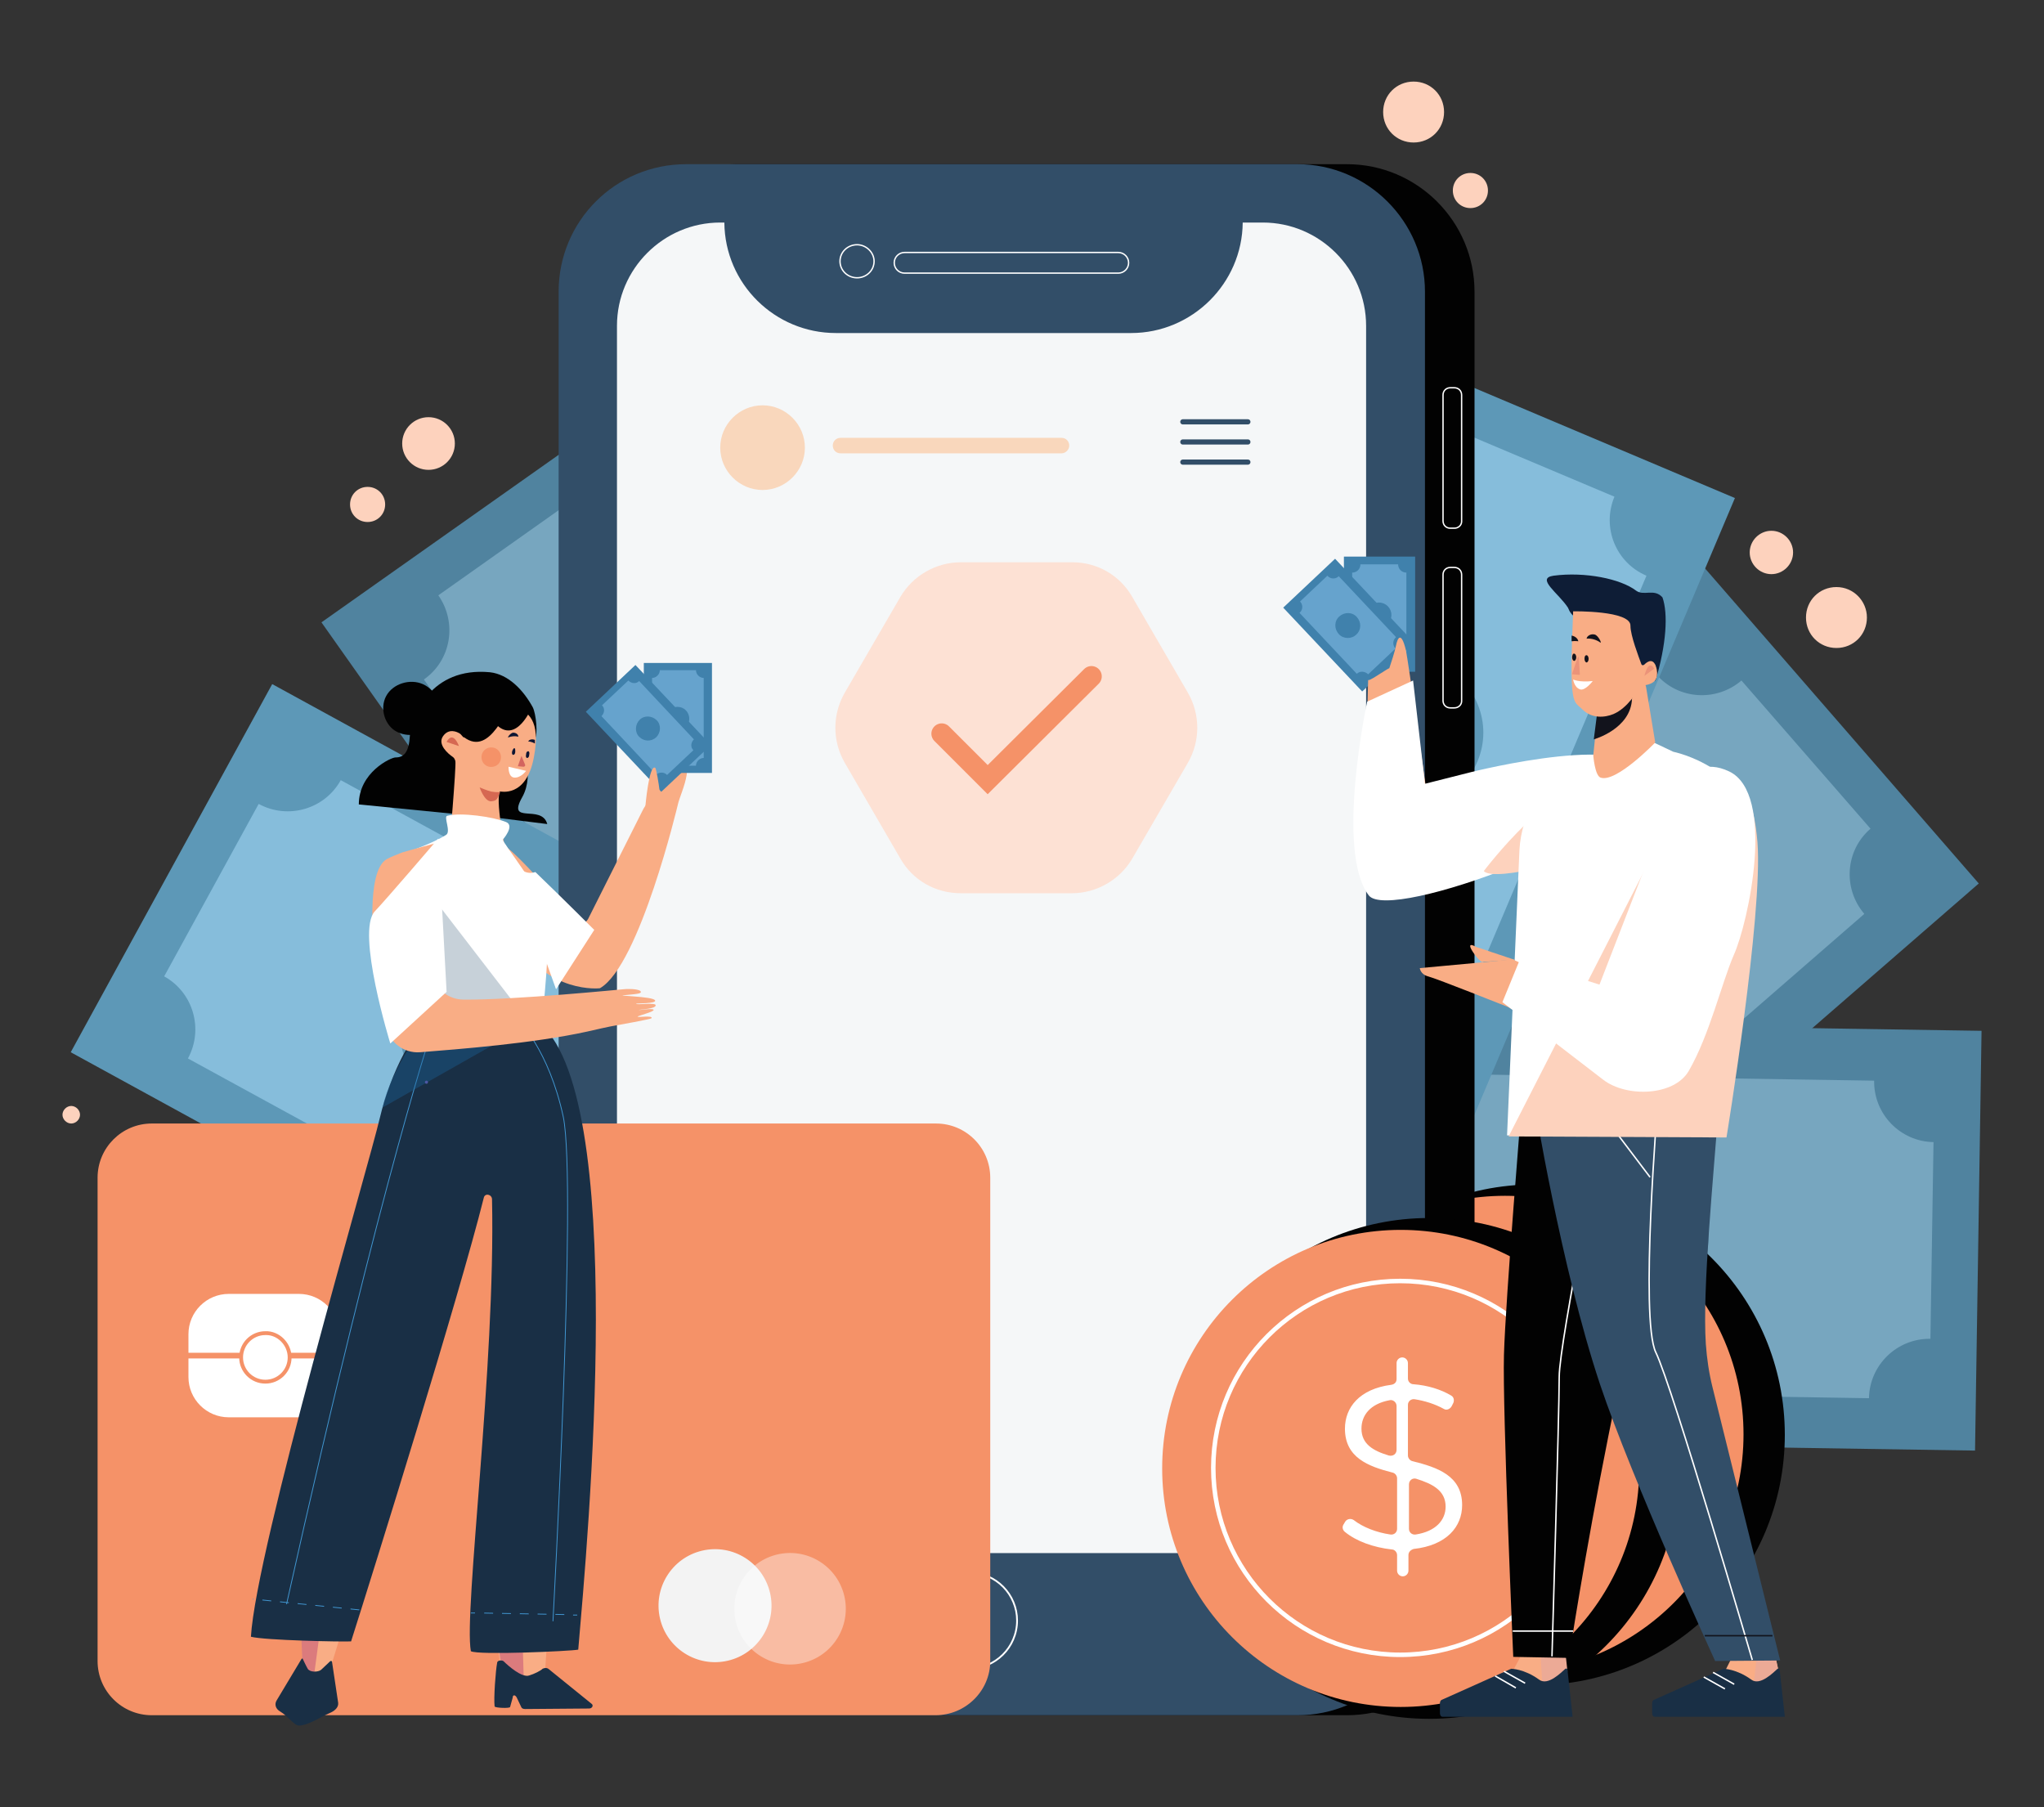 <?xml version="1.0" encoding="utf-8"?>
<!-- Generator: Adobe Illustrator 27.2.0, SVG Export Plug-In . SVG Version: 6.00 Build 0)  -->
<svg version="1.1" id="Layer_1" xmlns="http://www.w3.org/2000/svg" xmlns:xlink="http://www.w3.org/1999/xlink" x="0px" y="0px"
	 viewBox="0 0 395.9 350" style="enable-background:new 0 0 395.9 350;" xml:space="preserve">
<rect x="0" y="0" width="395.9" height="350" fill="#333333" stroke="none"/>
<style type="text/css">
	.st0{fill:#50839F;}
	.st1{fill:#77A6BF;}
	.st2{opacity:0.61;}
	.st3{fill:#FFFFFF;}
	.st4{fill:#5D98B7;}
	.st5{fill:#86BDDB;}
	.st6{fill:#020202;}
	.st7{fill:#F59268;}
	.st8{fill:none;stroke:#FFFFFF;stroke-width:0.873;stroke-miterlimit:10;}
	.st9{fill:#324E68;}
	.st10{fill:none;stroke:#FFFFFF;stroke-width:0.264;stroke-miterlimit:10;}
	.st11{fill:none;stroke:#FFFFFF;stroke-width:0.343;stroke-miterlimit:10;}
	.st12{opacity:0.95;fill:#FFFFFF;enable-background:new    ;}
	.st13{fill:none;stroke:#324E68;stroke-linecap:round;stroke-miterlimit:10;}
	.st14{fill:#F9D7BC;}
	.st15{fill:#FFFFFF;stroke:#F59268;stroke-width:0.745;stroke-miterlimit:10;}
	.st16{fill:#F3F3F3;stroke:#F3F3F3;stroke-width:0.287;stroke-miterlimit:10;}
	.st17{opacity:0.39;fill:#FFFFFF;enable-background:new    ;}
	.st18{fill:none;stroke:#FFFFFF;stroke-width:0.873;stroke-miterlimit:10;}
	.st19{fill:#F9AD85;}
	.st20{fill:#D66852;}
	.st21{fill:#D3645F;}
	.st22{fill:#0E1633;}
	.st23{fill:#DB7B7D;}
	.st24{fill:#192F45;}
	.st25{fill:none;stroke:#4197D2;stroke-width:0.157;stroke-miterlimit:10;}
	.st26{fill:none;stroke:#4197D2;stroke-width:0.157;stroke-miterlimit:10;stroke-dasharray:1.724,1.724;}
	.st27{fill:none;stroke:#4197D2;stroke-width:0.157;stroke-miterlimit:10;stroke-dasharray:1.716;}
	.st28{opacity:0.38;fill:#1B669B;enable-background:new    ;}
	.st29{fill:#4D58A4;}
	.st30{fill:#C7D1D9;}
	.st31{fill:#4081AC;}
	.st32{fill:#66A3CD;}
	.st33{fill:#ECAA96;}
	.st34{fill:none;stroke:#FFFFFF;stroke-width:0.282;stroke-miterlimit:10;}
	.st35{fill:#0E1D36;}
	.st36{fill:none;stroke:#12131C;stroke-width:0.282;stroke-miterlimit:10;}
	.st37{fill:#FDD2BD;}
	.st38{fill:#12131C;}
	.st39{fill:#EB9379;}
	.st40{fill:#FDE1D4;}
	.st41{fill:none;stroke:#F59268;stroke-width:4;stroke-linecap:round;stroke-miterlimit:10;}
</style>
<g>
	<g>
		<g>
			<g>
				<g>
					
						<rect x="241.3" y="142.7" transform="matrix(0.755 -0.656 0.656 0.755 -44.991 246.417)" class="st0" width="131.3" height="81.3"/>
					<path class="st1" d="M276.5,235l-25-28.7c4.9-4.2,5.4-11.6,1.2-16.5l68.1-59.2c4.2,4.9,11.6,5.4,16.5,1.2l25,28.7
						c-4.9,4.2-5.4,11.6-1.2,16.5L293,236.2C288.8,231.3,281.4,230.8,276.5,235z"/>
					<path class="st0" d="M315.9,194.8c5.9-5.1,6.5-14.1,1.4-20s-14.1-6.5-20-1.4s-6.5,14.1-1.4,20S310,200,315.9,194.8z"/>
				</g>
				<g class="st2">
					<path class="st3" d="M302,181l-0.8-0.9c-0.2-0.2-0.1-0.5,0-0.6l0,0c0.2-0.2,0.5-0.1,0.6,0l0.8,0.9c0.2,0.2,0.4,0.2,0.6,0.1
						c1.2-0.8,2.5-1.3,3.6-1.3c0.2,0,0.4,0.1,0.5,0.3l0.1,0.2c0.1,0.3-0.1,0.5-0.4,0.6c-0.9,0.1-1.9,0.4-2.8,1
						c-0.2,0.2-0.3,0.5-0.1,0.7l2.5,2.9c0.1,0.2,0.4,0.2,0.5,0.1c1.7-0.9,3.5-1.5,4.9,0.2c1.1,1.2,1.2,3-0.5,4.9
						c-0.2,0.2-0.2,0.4,0,0.6l0.8,0.9c0.2,0.2,0.1,0.5,0,0.6l0,0c-0.2,0.2-0.5,0.1-0.6,0l-0.8-0.9c-0.2-0.2-0.4-0.2-0.6-0.1
						c-0.9,0.6-1.8,1.1-2.8,1.2c-0.2,0-0.4-0.1-0.5-0.3l-0.1-0.2c-0.1-0.2,0.1-0.5,0.3-0.6c0.8-0.2,1.6-0.5,2.2-0.9
						c0.2-0.1,0.3-0.5,0.1-0.7l-2.5-2.9c-0.1-0.2-0.4-0.2-0.5-0.1c-1.7,0.9-3.6,1.7-5.1,0c-1.1-1.2-1.1-3.1,0.6-5
						C302.1,181.4,302.1,181.2,302,181z M308,186.5l2.2,2.5c0.2,0.2,0.5,0.2,0.7,0c0.9-1.2,0.8-2.3,0.2-3c-0.8-0.9-1.8-0.7-2.9-0.2
						C307.8,185.9,307.8,186.3,308,186.5z M302.3,185.7c0.8,0.9,1.9,0.7,3.1,0.1c0.3-0.1,0.3-0.5,0.1-0.7l-2.2-2.5
						c-0.2-0.2-0.5-0.2-0.7,0C301.6,183.8,301.6,184.9,302.3,185.7z"/>
				</g>
			</g>
			<g>
				<g>
					
						<rect x="276.9" y="173.7" transform="matrix(1.550426e-02 -1 1 1.550426e-02 73.25 553.117)" class="st0" width="81.3" height="131.3"/>
					<path class="st1" d="M260.3,257.5l0.6-38.1c6.5,0.1,11.8-5.1,11.9-11.5l90.2,1.4c-0.1,6.5,5.1,11.8,11.5,11.9l-0.6,38.1
						c-6.5-0.1-11.8,5.1-11.9,11.5l-90.2-1.4C272,262.9,266.8,257.6,260.3,257.5z"/>
					<path class="st0" d="M316.5,253.8c7.8,0.1,14.3-6.1,14.4-13.9c0.1-7.8-6.1-14.3-13.9-14.4c-7.8-0.1-14.3,6.1-14.4,13.9
						C302.4,247.3,308.7,253.7,316.5,253.8z"/>
				</g>
				<g class="st2">
					<path class="st3" d="M315.4,234.3v-1.2c0-0.2,0.2-0.4,0.5-0.4l0,0c0.2,0,0.4,0.2,0.4,0.5v1.2c0,0.2,0.2,0.4,0.4,0.4
						c1.4,0.2,2.7,0.7,3.6,1.4c0.2,0.1,0.2,0.4,0.1,0.6l-0.1,0.2c-0.1,0.2-0.4,0.3-0.7,0.1c-0.7-0.5-1.7-1-2.8-1.1
						c-0.3,0-0.5,0.2-0.5,0.4l-0.1,3.8c0,0.2,0.1,0.4,0.3,0.4c1.8,0.5,3.6,1.2,3.6,3.4c0,1.6-1.2,3-3.6,3.3c-0.2,0-0.4,0.2-0.4,0.4
						v1.2c0,0.2-0.2,0.4-0.5,0.4l0,0c-0.2,0-0.4-0.2-0.4-0.5v-1.2c0-0.2-0.2-0.4-0.4-0.4c-1.1-0.1-2.1-0.4-2.9-0.9
						c-0.2-0.1-0.2-0.4-0.2-0.6l0.1-0.2c0.1-0.2,0.4-0.3,0.6-0.2c0.7,0.4,1.5,0.7,2.2,0.8c0.3,0,0.5-0.2,0.5-0.4l0.1-3.9
						c0-0.2-0.1-0.4-0.3-0.4c-1.9-0.5-3.8-1.2-3.7-3.4c0-1.6,1.2-3.1,3.8-3.3C315.2,234.7,315.4,234.5,315.4,234.3z M316.2,242.3
						v3.4c0,0.3,0.3,0.5,0.5,0.4c1.5-0.3,2.1-1.1,2.2-2.1c0-1.2-0.9-1.7-2-2.1C316.5,241.8,316.2,242,316.2,242.3z M312.5,238
						c0,1.2,1,1.8,2.2,2.1c0.3,0.1,0.6-0.1,0.6-0.4v-3.4c0-0.3-0.2-0.5-0.5-0.4C313.3,236.1,312.5,236.9,312.5,238z"/>
				</g>
			</g>
			<g>
				<g>
					
						<rect x="207.5" y="100.5" transform="matrix(0.389 -0.921 0.921 0.389 36.804 337.773)" class="st4" width="131.3" height="81.3"/>
					<path class="st5" d="M268.5,200.8L233.4,186c2.5-6-0.3-12.8-6.2-15.3l35.1-83.1c6,2.5,12.8-0.3,15.3-6.2l35.1,14.8
						c-2.5,6,0.3,12.8,6.2,15.3l-35.1,83.1C277.9,192.1,271,194.9,268.5,200.8z"/>
					<path class="st4" d="M286.2,147.4c3-7.2-0.3-15.5-7.5-18.6c-7.2-3-15.5,0.3-18.6,7.5c-3,7.2,0.3,15.5,7.5,18.6
						C274.9,158,283.2,154.6,286.2,147.4z"/>
				</g>
				<g class="st2">
					<path class="st3" d="M267.7,141.1l-1.1-0.5c-0.2-0.1-0.3-0.4-0.2-0.6l0,0c0.1-0.2,0.4-0.3,0.6-0.2l1.1,0.5
						c0.2,0.1,0.5,0,0.6-0.2c0.7-1.3,1.7-2.3,2.6-2.8c0.2-0.1,0.4-0.1,0.6,0.1l0.2,0.2c0.2,0.2,0.1,0.5-0.1,0.7
						c-0.8,0.5-1.5,1.2-2.1,2.2c-0.1,0.2,0,0.5,0.2,0.6l3.5,1.5c0.2,0.1,0.4,0,0.5-0.1c1.2-1.5,2.5-2.9,4.5-2
						c1.5,0.6,2.4,2.2,1.7,4.6c-0.1,0.2,0,0.5,0.3,0.5l1.1,0.5c0.2,0.1,0.3,0.4,0.2,0.6l0,0c-0.1,0.2-0.4,0.3-0.6,0.2l-1.1-0.5
						c-0.2-0.1-0.5,0-0.6,0.2c-0.5,0.9-1.2,1.8-1.9,2.3c-0.2,0.1-0.4,0.1-0.6-0.1l-0.2-0.2c-0.2-0.2-0.2-0.5,0-0.6
						c0.6-0.5,1.2-1.1,1.6-1.8c0.1-0.2,0-0.5-0.2-0.6l-3.6-1.5c-0.2-0.1-0.4,0-0.5,0.1c-1.2,1.6-2.5,3.1-4.6,2.2
						c-1.5-0.6-2.4-2.3-1.6-4.7C268,141.4,267.9,141.2,267.7,141.1z M275.4,143.4l3.1,1.3c0.3,0.1,0.6,0,0.6-0.3
						c0.3-1.5-0.2-2.4-1.2-2.8c-1.1-0.5-1.9,0.2-2.7,1.1C275.1,142.9,275.2,143.3,275.4,143.4z M270,145.1c1.1,0.5,2-0.2,2.8-1.3
						c0.2-0.2,0.1-0.6-0.2-0.7l-3.1-1.3c-0.3-0.1-0.5,0-0.6,0.3C268.6,143.8,269.1,144.7,270,145.1z"/>
				</g>
			</g>
		</g>
		<g>
			<g>
				<g>
					
						<rect x="92.7" y="85" transform="matrix(0.817 -0.577 0.577 0.817 -62.519 104.578)" class="st0" width="81.3" height="131.3"/>
					<path class="st1" d="M181.6,186.1l-31.1,22c-3.7-5.3-11-6.5-16.3-2.8l-52.1-73.7c5.3-3.7,6.5-11,2.8-16.3l31.1-22
						c3.7,5.3,11,6.5,16.3,2.8l52.1,73.7C179.1,173.6,177.8,180.9,181.6,186.1z"/>
					<path class="st0" d="M145.5,142.9c-4.5-6.4-13.4-7.9-19.7-3.4c-6.4,4.5-7.9,13.4-3.4,19.8c4.5,6.4,13.4,7.9,19.7,3.4
						C148.5,158.2,150.1,149.3,145.5,142.9z"/>
				</g>
				<g class="st2">
					<path class="st3" d="M130.4,155.3l-1,0.7c-0.2,0.1-0.5,0.1-0.6-0.1l0,0c-0.1-0.2-0.1-0.5,0.1-0.6l1-0.7
						c0.2-0.1,0.2-0.4,0.1-0.6c-0.7-1.2-1.1-2.6-1-3.7c0-0.2,0.2-0.4,0.4-0.4h0.2c0.3,0,0.5,0.2,0.5,0.5c0,0.9,0.2,2,0.7,2.9
						c0.1,0.2,0.4,0.3,0.7,0.2l3.1-2.2c0.2-0.1,0.2-0.3,0.2-0.5c-0.7-1.8-1.2-3.6,0.6-4.9c1.3-0.9,3.1-0.9,4.8,1
						c0.2,0.2,0.4,0.2,0.6,0.1l1-0.7c0.2-0.1,0.5-0.1,0.6,0.1l0,0c0.1,0.2,0.1,0.5-0.1,0.6l-1,0.7c-0.2,0.1-0.2,0.4-0.1,0.6
						c0.5,0.9,0.9,1.9,1,2.9c0,0.2-0.1,0.4-0.4,0.5l-0.3,0.1c-0.3,0.1-0.5-0.1-0.5-0.4c-0.1-0.8-0.3-1.6-0.7-2.3
						c-0.1-0.2-0.4-0.3-0.7-0.2l-3.2,2.2c-0.2,0.1-0.2,0.3-0.2,0.5c0.7,1.8,1.3,3.7-0.5,5c-1.3,0.9-3.2,0.8-4.9-1.1
						C130.8,155.2,130.6,155.2,130.4,155.3z M136.4,150l2.7-1.9c0.2-0.2,0.3-0.5,0-0.7c-1.1-1-2.2-1.1-3-0.5c-1,0.7-0.9,1.7-0.5,2.9
						C135.8,150,136.2,150.1,136.4,150z M135.1,155.5c1-0.7,0.9-1.8,0.4-3.1c-0.1-0.3-0.4-0.4-0.7-0.2l-2.8,2
						c-0.2,0.2-0.3,0.5-0.1,0.7C133.1,156,134.2,156.1,135.1,155.5z"/>
				</g>
			</g>
			<g>
				<g>
					
						<rect x="50.2" y="134" transform="matrix(0.48 -0.877 0.877 0.48 -127.914 183.501)" class="st4" width="81.3" height="131.3"/>
					<path class="st5" d="M149.8,210.3l-18.3,33.4c-5.7-3.1-12.8-1-15.9,4.6L36.4,205c3.1-5.7,1-12.8-4.6-15.9l18.3-33.4
						c5.7,3.1,12.8,1,15.9-4.6l79.2,43.3C142,200.1,144.1,207.2,149.8,210.3z"/>
					<path class="st4" d="M98.4,187.3c-6.9-3.8-15.5-1.2-19.2,5.6c-3.8,6.9-1.2,15.5,5.6,19.2c6.9,3.8,15.5,1.2,19.2-5.6
						C107.8,199.7,105.3,191.1,98.4,187.3z"/>
				</g>
				<g class="st2">
					<path class="st3" d="M90.2,205.1l-0.6,1c-0.1,0.2-0.4,0.3-0.6,0.2l0,0c-0.2-0.1-0.3-0.4-0.2-0.6l0.6-1c0.1-0.2,0-0.5-0.1-0.6
						c-1.2-0.8-2.1-1.9-2.5-2.9c-0.1-0.2,0-0.4,0.2-0.5l0.2-0.1c0.2-0.2,0.5-0.1,0.7,0.2c0.4,0.8,1.1,1.7,1.9,2.3
						c0.2,0.2,0.5,0.1,0.7-0.1l1.8-3.4c0.1-0.2,0.1-0.4-0.1-0.5c-1.4-1.3-2.6-2.7-1.6-4.7c0.8-1.4,2.4-2.1,4.7-1.2
						c0.2,0.1,0.5,0,0.6-0.2l0.6-1.1c0.1-0.2,0.4-0.3,0.6-0.2l0,0c0.2,0.1,0.3,0.4,0.2,0.6l-0.6,1c-0.1,0.2,0,0.5,0.2,0.6
						c0.9,0.6,1.6,1.3,2.1,2.2c0.1,0.2,0.1,0.4-0.1,0.6l-0.2,0.2c-0.2,0.2-0.5,0.1-0.6-0.1c-0.4-0.7-1-1.3-1.6-1.7
						c-0.2-0.2-0.5-0.1-0.7,0.1l-1.9,3.4c-0.1,0.2-0.1,0.4,0.1,0.5c1.4,1.3,2.8,2.8,1.7,4.8c-0.8,1.4-2.5,2.1-4.9,1.2
						C90.6,204.8,90.4,204.9,90.2,205.1z M93.3,197.6l1.6-2.9c0.1-0.2,0-0.6-0.3-0.6c-1.4-0.5-2.4,0-2.9,0.9c-0.6,1,0,1.9,0.8,2.8
						C92.8,197.9,93.2,197.9,93.3,197.6z M94.5,203.2c0.6-1.1,0-2-1-2.9c-0.2-0.2-0.6-0.2-0.7,0.1l-1.6,3c-0.1,0.2,0,0.5,0.2,0.6
						C93,204.5,94,204.1,94.5,203.2z"/>
				</g>
			</g>
		</g>
	</g>
	<g>
		<g>
			<ellipse class="st6" cx="297.2" cy="277.9" rx="48.5" ry="48.5"/>
			<ellipse class="st7" cx="291.5" cy="277.8" rx="46.2" ry="46.2"/>
			<ellipse class="st8" cx="291.5" cy="277.9" rx="36.2" ry="36.2"/>
			<g>
				<path class="st3" d="M293.2,294.7v3c0,0.6-0.5,1.1-1.1,1.1l0,0c-0.6,0-1.1-0.5-1.1-1.1v-3c0-0.6-0.5-1.1-1-1.1
					c-3.6-0.4-6.9-1.6-9.1-3.4c-0.4-0.3-0.6-0.9-0.3-1.4l0.3-0.5c0.3-0.6,1.1-0.8,1.7-0.4c1.8,1.4,4.4,2.4,7.1,2.8
					c0.7,0.1,1.3-0.4,1.3-1.1v-9.8c0-0.5-0.4-1-0.9-1.1c-4.7-1.2-9.2-2.9-9.2-8.5c0-4.1,2.8-7.7,9-8.5c0.6-0.1,1-0.5,1-1.1v-3.1
					c0-0.6,0.5-1.1,1.1-1.1l0,0c0.6,0,1.1,0.5,1.1,1.1v3c0,0.6,0.5,1.1,1.1,1.1c2.7,0.2,5.3,1,7.3,2.2c0.5,0.3,0.6,0.9,0.4,1.4
					l-0.3,0.6c-0.3,0.6-1,0.9-1.5,0.6c-1.8-1-3.8-1.6-5.7-1.9c-0.7-0.1-1.3,0.4-1.3,1.1v9.8c0,0.5,0.4,1,0.9,1.1
					c4.8,1.2,9.6,2.8,9.6,8.5c0,4.2-3,7.8-9.4,8.5C293.6,293.6,293.2,294.1,293.2,294.7z M290.9,274.3v-8.5c0-0.7-0.7-1.3-1.4-1.1
					c-3.7,0.7-5.4,2.9-5.4,5.5c0,3,2.3,4.3,5.3,5.2C290.2,275.6,290.9,275,290.9,274.3z M300.3,285.2c0-3.1-2.5-4.4-5.7-5.4
					c-0.7-0.2-1.4,0.3-1.4,1.1v8.6c0,0.7,0.6,1.2,1.3,1.1C298.5,290,300.3,287.9,300.3,285.2z"/>
			</g>
		</g>
	</g>
	<g>
		<path class="st6" d="M260.9,332.2H142.5c-13.6,0-24.7-11.1-24.7-24.7v-251c0-13.6,11.1-24.7,24.7-24.7h118.4
			c13.6,0,24.7,11.1,24.7,24.7v251C285.6,321.1,274.6,332.2,260.9,332.2z"/>
		<path class="st9" d="M251.3,332.2H132.9c-13.6,0-24.7-11.1-24.7-24.7v-251c0-13.7,11-24.7,24.7-24.7h118.4
			c13.6,0,24.7,11.1,24.7,24.7v251C276,321.1,265,332.2,251.3,332.2z"/>
		<g>
			<g>
				<path class="st10" d="M169.3,50.6c0,1.8-1.5,3.2-3.3,3.2s-3.3-1.4-3.3-3.2s1.5-3.2,3.3-3.2S169.3,48.9,169.3,50.6z"/>
				<path class="st10" d="M216.6,52.9h-41.4c-1.1,0-2-0.9-2-2l0,0c0-1.1,0.9-2,2-2h41.4c1.1,0,2,0.9,2,2l0,0
					C218.6,52,217.7,52.9,216.6,52.9z"/>
			</g>
			
				<ellipse transform="matrix(0.103 -0.995 0.995 0.103 -144.16 468.178)" class="st11" cx="187.6" cy="314.1" rx="9.3" ry="9.3"/>
		</g>
		<path class="st12" d="M264.6,300.8V63.1c0-11-9-20-20-20h-3.9c-0.1,11.8-9.8,21.4-21.6,21.4h-57.2c-11.8,0-21.5-9.5-21.6-21.4
			h-0.8c-11,0-20,9-20,20v237.7H264.6z"/>
	</g>
	<g>
		<g>
			<line class="st13" x1="229.1" y1="81.7" x2="241.7" y2="81.7"/>
			<line class="st13" x1="229.1" y1="85.6" x2="241.7" y2="85.6"/>
			<line class="st13" x1="229.1" y1="89.5" x2="241.7" y2="89.5"/>
		</g>
		<path class="st14" d="M155.9,86.7c0-4.5-3.7-8.2-8.2-8.2s-8.2,3.7-8.2,8.2s3.7,8.2,8.2,8.2S155.9,91.2,155.9,86.7z"/>
		<path class="st14" d="M205.6,87.8h-42.8c-0.9,0-1.5-0.7-1.5-1.5l0,0c0-0.9,0.7-1.5,1.5-1.5h42.8c0.9,0,1.5,0.7,1.5,1.5l0,0
			C207.1,87.1,206.4,87.8,205.6,87.8z"/>
	</g>
	<g>
		<path class="st10" d="M281.7,102.3h-0.8c-0.8,0-1.4-0.6-1.4-1.4V76.5c0-0.8,0.6-1.4,1.4-1.4h0.8c0.8,0,1.4,0.6,1.4,1.4V101
			C283.1,101.7,282.5,102.3,281.7,102.3z"/>
		<path class="st10" d="M281.7,137.1h-0.8c-0.8,0-1.4-0.6-1.4-1.4v-24.4c0-0.8,0.6-1.4,1.4-1.4h0.8c0.8,0,1.4,0.6,1.4,1.4v24.5
			C283.1,136.5,282.5,137.1,281.7,137.1z"/>
	</g>
	<g>
		<path class="st7" d="M181.2,332.2H29.4c-5.8,0-10.5-4.7-10.5-10.5v-93.6c0-5.8,4.7-10.5,10.5-10.5h151.9c5.8,0,10.5,4.7,10.5,10.5
			v93.6C191.8,327.5,187,332.2,181.2,332.2z"/>
		<g>
			<g>
				<path class="st3" d="M65.7,262v-3.6c0-4.3-3.5-7.8-7.8-7.8H44.3c-4.3,0-7.8,3.5-7.8,7.8v3.6H65.7z"/>
				<path class="st3" d="M36.5,263.1v3.6c0,4.3,3.5,7.8,7.8,7.8h13.6c4.3,0,7.8-3.5,7.8-7.8v-3.6H36.5z"/>
			</g>
			<path class="st15" d="M56.1,262.9c0,2.6-2.1,4.7-4.7,4.7c-2.6,0-4.7-2.1-4.7-4.7s2.1-4.7,4.7-4.7
				C53.9,258.1,56.1,260.3,56.1,262.9z"/>
		</g>
		
			<ellipse transform="matrix(0.974 -0.226 0.226 0.974 -66.618 39.25)" class="st16" cx="138.4" cy="311.1" rx="10.8" ry="10.8"/>
		
			<ellipse transform="matrix(0.604 -0.797 0.797 0.604 -187.735 245.315)" class="st17" cx="153" cy="311.6" rx="10.8" ry="10.8"/>
	</g>
	<g>
		<g>
			<ellipse class="st6" cx="276.8" cy="284.4" rx="48.5" ry="48.5"/>
			<ellipse class="st7" cx="271.3" cy="284.4" rx="46.2" ry="46.2"/>
			<ellipse class="st18" cx="271.2" cy="284.3" rx="36.2" ry="36.2"/>
			<g>
				<path class="st3" d="M272.8,301.2v3c0,0.6-0.5,1.1-1.1,1.1l0,0c-0.6,0-1.1-0.5-1.1-1.1v-3c0-0.6-0.5-1.1-1-1.1
					c-3.6-0.4-6.9-1.6-9.1-3.4c-0.4-0.3-0.6-0.9-0.3-1.4l0.3-0.5c0.3-0.6,1.1-0.8,1.7-0.4c1.8,1.4,4.4,2.4,7.1,2.8
					c0.7,0.1,1.3-0.4,1.3-1.1v-9.8c0-0.5-0.4-1-0.9-1.1c-4.7-1.2-9.2-2.9-9.2-8.5c0-4.1,2.8-7.7,9-8.5c0.6-0.1,1-0.5,1-1.1V264
					c0-0.6,0.5-1.1,1.1-1.1l0,0c0.6,0,1.1,0.5,1.1,1.1v3c0,0.6,0.5,1.1,1.1,1.1c2.7,0.2,5.3,1,7.3,2.2c0.5,0.3,0.6,0.9,0.4,1.4
					l-0.3,0.6c-0.3,0.6-1,0.9-1.5,0.6c-1.8-1-3.8-1.6-5.7-1.9c-0.7-0.1-1.3,0.4-1.3,1.1v9.8c0,0.5,0.4,1,0.9,1.1
					c4.8,1.2,9.6,2.8,9.6,8.5c0,4.2-3,7.8-9.4,8.5C273.2,300.2,272.8,300.6,272.8,301.2z M270.5,280.8v-8.5c0-0.7-0.7-1.3-1.4-1.1
					c-3.7,0.7-5.4,2.9-5.4,5.5c0,3,2.3,4.3,5.3,5.2C269.8,282.1,270.5,281.6,270.5,280.8z M280,291.8c0-3.1-2.5-4.4-5.7-5.4
					c-0.7-0.2-1.4,0.3-1.4,1.1v8.6c0,0.7,0.6,1.2,1.3,1.1C278.1,296.6,280,294.4,280,291.8z"/>
			</g>
		</g>
	</g>
	<g>
		<g>
			<g>
				<g>
					<path class="st6" d="M82,156.6l19.1-12.7c0,0,2.5,6,0.1,10.4c-3.2,5.6,3.7,1.3,4.8,5.3"/>
					<g>
						<path class="st6" d="M103.5,143.4c0.8-1.1,0.3-5.2-0.3-6.4c-1.8-3.3-4.7-6.4-8.3-6.8c-11.5-1.1-15.2,8.5-15.5,12.2
							c-0.2,3.4-1.2,4.3-2.8,4.3c-0.9,0-7.1,2.9-7.1,9.1l21.2,2.1"/>
						<path class="st19" d="M89.9,142.8c-0.1,0.2-0.6-0.6-0.8-0.7c-0.6-0.4-2.2-1.1-3.3,0.5c-1.1,1.6,1,3.4,1.9,4
							c0.3,0.2,0.4,0.5,0.5,0.8c0.2,1-1.2,17.1-1.2,17.1s16.4,14.6,11.2,1.7c0,0-2.3-10.6-1.4-12.9c0-0.1,5.1,1.4,6.6-6.6
							c1.4-7.3-1.1-8.9-4.1-10.1C98.2,136.4,95.1,146.7,89.9,142.8z"/>
						<path class="st20" d="M86.5,143.7c0,0,1.1-2.4,2.4,0.8"/>
						<path class="st6" d="M102.8,137.4c0,0-3.4,7.9-7.7,1.7C94.1,137.6,93.3,131.1,102.8,137.4z"/>
						<g>
							<path class="st7" d="M96.1,145c0.9,0.5,1.2,1.7,0.7,2.6c-0.5,0.9-1.7,1.2-2.6,0.7s-1.2-1.7-0.7-2.6
								C94,144.8,95.2,144.5,96.1,145z"/>
							<path class="st3" d="M101.9,149.3l-3.4-0.8c0,0-0.1,2,1.1,2.1C100.9,150.7,101.9,149.3,101.9,149.3z"/>
							<path class="st21" d="M101,146.4l-0.7,2l1.1,0.1c0.2,0,0.4-0.2,0.3-0.4L101,146.4z"/>
							<path class="st22" d="M98.5,142.8c-0.4,0.2,0.4-0.9,0.9-0.9s1,0.3,1,0.8C100.5,142.7,99.6,142.4,98.5,142.8z"/>
							<path class="st22" d="M103.6,143.3c-0.5-0.2-1.1-0.1-1.3,0.3c0,0,0.6,0,1.3,0.4"/>
							<path class="st22" d="M99.2,145.5c-0.1,0.4,0,0.7,0.2,0.7s0.4-0.2,0.4-0.6s0-0.7-0.2-0.7C99.5,144.9,99.3,145.2,99.2,145.5z"
								/>
							<path class="st22" d="M101.9,146.1c-0.1,0.4,0,0.7,0.2,0.7s0.4-0.2,0.4-0.6c0.1-0.4,0-0.7-0.2-0.7
								C102.1,145.5,101.9,145.7,101.9,146.1z"/>
						</g>
						<path class="st20" d="M96.9,153.4c0,0-0.7,0.1-1.8-0.1c-0.8-0.2-2.2-0.8-2.2-0.8s0.9,2.7,2.2,2.7
							C96.4,155.1,96.3,154.6,96.9,153.4z"/>
					</g>
					<g>
						<path class="st6" d="M85.2,139.3c0.6-2.7-0.8-5.7-3.3-6.8c-2.5-1.1-5.8-0.1-7.1,2.3c-1.3,2.4-0.3,5.8,2.2,7
							c2.5,1.2,5.4,0.2,7.9-0.8"/>
					</g>
				</g>
				<g>
					<path class="st19" d="M67.3,312.4l-3.1,10c0,0-2.4,2.1-3.2,2c-1.6-0.1-2.4-2.8-2.4-2.8l-0.3-9.2H67.3z"/>
					<path class="st23" d="M62.8,309.7l-2.2,16.5c0,0-4.5,1.2-2-3.3l-0.5-12.6L62.8,309.7z"/>
					<path class="st24" d="M58.4,321.3l-4.8,8c-0.5,0.8-0.2,1.7,0.7,2.2c1.5,0.9,2.7,2.7,3.6,2.7c1.7,0,4.3-1.7,5.9-2.4
						c1-0.4,1.8-1.1,1.7-2l-1.2-8c0-0.1-0.2-0.1-0.3-0.1l-1.8,1.7c-0.6,0.5-2.2,0.5-2.6-0.2c-0.3-0.5-1-2-1-2
						C58.6,321.2,58.5,321.2,58.4,321.3z"/>
				</g>
				<g>
					<path class="st19" d="M95.6,313.1l1.4,10c0,0,2.3,6.6,4.4,4.1c2.1-2.6,4.2-3.9,4.2-3.9l0.7-10.4L95.6,313.1z"/>
					<path class="st23" d="M101.1,313.5l0.4,13.6c0,0-6.6,1-4.2-3.4l-1.5-9.4L101.1,313.5z"/>
					<path class="st24" d="M106.2,323.2l8.4,6.8c0.4,0.3,0.1,0.9-0.5,0.9l-12.4,0.1c-0.3,0-0.6-0.1-0.7-0.3l-0.9-1.9
						c-0.3-0.6-0.8-0.6-0.8,0l-0.5,1.8c0,0.3-2.9,0.2-3-0.1c-0.2-1.6,0.2-7,0.5-8.5c0-0.2,0.3-0.4,0.6-0.4l0,0c0.3,0,0.5,0,0.7,0.2
						c0.8,0.8,3.5,3.2,4.9,2.7c1-0.3,2.2-0.9,2.6-1.3C105.5,323,105.9,323,106.2,323.2z"/>
				</g>
				<g>
					<path class="st24" d="M84.2,197.8c-3.7,0-8.7,10.5-10.6,18.6c-2.2,9.4-24,83.6-25,100.6c2.7,0.7,17.6,1,19.4,0.9
						c4.3-13.5,20.9-66.7,25.7-85.9c0.2-1,1.6-0.7,1.6,0.3c0.7,32.2-5.5,79.8-4.1,87.5c1.4,0.8,19.2,0,20.8-0.3
						c1.8-21,10-108.8-8.1-121.8C94.9,197.5,90.8,197.7,84.2,197.8z"/>
					<path class="st25" d="M100.4,197.6c0,0,5.9,5.7,8.7,18.7c2.7,13.1-2,97.7-2,97.7"/>
					<path class="st25" d="M84.3,197.6c0,0-9.9,28.3-28.8,113.1"/>
					<g>
						<g>
							<line class="st25" x1="111.8" y1="312.8" x2="111" y2="312.8"/>
							<line class="st26" x1="109.3" y1="312.7" x2="92.9" y2="312.4"/>
							<line class="st25" x1="92" y1="312.4" x2="91.2" y2="312.4"/>
						</g>
					</g>
					<line class="st27" x1="69.6" y1="311.8" x2="49" y2="309.7"/>
				</g>
				<path class="st22" d="M83.8,169.2"/>
				<path class="st28" d="M104.3,197.4l-30.2,17.1c0,0,1.2-7.2,9.1-17.1L104.3,197.4z"/>
				<ellipse class="st29" cx="82.6" cy="209.6" rx="0.3" ry="0.3"/>
				<g>
					<path class="st19" d="M98.5,180.8c-1.2-1.1-2.6-2.3-4-3.6l4.5-8.3c-0.8-1.6-1.5-3.1-1.8-4c-0.2-0.6-0.1-1.3,0-1.3
						c1.9,0.2,12.9,13.2,14.8,15c0.6,0.6,1.5,0.1,1.9-0.6l10.6-21.1c0.2-0.6,3.2-4.3,5.4-10.9c5.9,0.2,1.9,7.4,1.4,9.8
						c0,0-7.4,31.2-15.1,35.6c0,0-10.1,1.2-16.5-9.6c-0.6,0.5-1,0.8-1,0.8C96.6,181.5,97.2,181.1,98.5,180.8z"/>
					<path class="st3" d="M77.8,165.4c0,0,5.6-1.8,8.6-3.7c1-0.6-0.5-3.5,0.2-3.7c2.7-0.7,8.9,0.2,11.4,1.2c1.8,0.7-0.6,3.4-0.6,3.4
						c-0.2,0.5,7.5,9.8,8.5,14.6c0.9,4.6-0.9,19.6-0.9,21.4L82.1,198C82,197.9,75.8,171.5,77.8,165.4z"/>
					<polygon class="st30" points="80.2,169.1 103.3,199.1 81,200.2 					"/>
					<path class="st19" d="M113.7,199.8c1.7-0.4,4.4-1,5.6-1.2c0,0,6.8-1.2,6.9-1.4c0.3-0.6-2.7-0.1-2.7-0.3
						c0.1-0.2,3.1-0.9,3.1-1.3c0-0.4-2.9,0.1-2.9,0c0.4-0.1,3.3-0.2,3.3-0.9c0-0.6-3.8,0-3.8-0.3c0.1-0.1,3.8,0,3.7-0.6
						c-0.1-0.9-9-0.9-5.5-1.1c2.2-0.2,3.1-0.3,2.6-0.8c-0.6-0.4-2.6-0.4-3.3-0.3c-0.2,0-21.1,2.1-30.9,2c-3,0-5.5-2.1-6.1-5.1
						c-0.8-4.2-1.1-12-1.6-14.8c0.8-3.5,2.8-8.6,2.7-10.5c0,0-5.6,1.5-6.9,1.9l0,0c-1,0.4-2.3,0.9-3,1.3c-4.2,2.4-2.4,17.7-2.4,17.7
						l0,0l2.3,14.7c0.6,3.1,3.4,5.2,6.5,5C88.9,203.2,103.2,202.1,113.7,199.8z"/>
					<path class="st3" d="M84.9,162.4c0,0-10.1,11.8-12.3,14.1c-3.7,3.9,3,25.6,3,25.6l10.9-10L84.9,162.4z"/>
					<path class="st3" d="M107.7,191.6l7.4-11.5c0,0-6.3-6.3-11.4-11.2c-4.1,1.3-5.3-5.8-6.1-5.4L107.7,191.6z"/>
				</g>
			</g>
			<g>
				<g>
					<rect x="124.7" y="128.4" class="st31" width="13.2" height="21.3"/>
					<path class="st32" d="M127.8,148.3h7c0-0.8,0.7-1.5,1.5-1.5v-15.5c-0.8,0-1.5-0.7-1.5-1.5h-7c0,0.8-0.7,1.5-1.5,1.5v15.5
						C127.1,146.8,127.8,147.5,127.8,148.3z"/>
					<path class="st31" d="M128.9,139.2c0-1.3,1-2.3,2.3-2.3s2.3,1,2.3,2.3c0,1.3-1,2.3-2.3,2.3C130,141.5,128.9,140.5,128.9,139.2z
						"/>
				</g>
				<g>
					
						<rect x="118.9" y="130.4" transform="matrix(0.728 -0.686 0.686 0.728 -62.545 124.483)" class="st31" width="13.2" height="21.3"/>
					<path class="st32" d="M129.2,150.1l5.1-4.8c-0.6-0.6-0.5-1.5,0.1-2.1l-10.6-11.3c-0.6,0.6-1.5,0.5-2.1-0.1l-5.1,4.8
						c0.6,0.6,0.5,1.5-0.1,2.1l10.6,11.3C127.7,149.5,128.7,149.5,129.2,150.1z"/>
					<path class="st31" d="M123.8,142.7c-0.9-0.9-0.8-2.4,0.1-3.3c0.9-0.9,2.4-0.8,3.3,0.1s0.8,2.4-0.1,3.3
						C126.1,143.7,124.7,143.6,123.8,142.7z"/>
				</g>
				<path class="st19" d="M125,156.2c0,0,0.7-8.2,1.9-7.5c0.2,0.1,0.7,3,0.9,4.8C127.9,153.4,125.8,155.7,125,156.2z"/>
			</g>
		</g>
		<g>
			<g>
				<g>
					<g>
						<polygon class="st19" points="293.2,323.3 294.7,320.5 303.1,320.8 303.3,323.3 299.4,330.2 292.2,324.7 						"/>
						<path class="st33" d="M298.4,320.8l0.4,6.5c0,0,2.2-1.2,4.8-3.6l-0.4-3.7L298.4,320.8z"/>
						<path class="st24" d="M292.7,323.2c0,0,2.5,0,5.4,2.1c1.7,1.3,4.3-1.4,5.1-2.1c0.2-0.1,0.4,0,0.4,0.2l1,9.1h-25.2
							c-0.3,0-0.5-0.3-0.5-0.7v-1.9c0-0.3,0.1-0.6,0.4-0.7L292.7,323.2z"/>
						<line class="st34" x1="291.3" y1="323.7" x2="295.4" y2="326"/>
						<line class="st34" x1="289.6" y1="324.6" x2="293.6" y2="326.9"/>
					</g>
					<g>
						<polygon class="st19" points="334.3,323.3 335.7,320.5 343.5,319.3 344.4,323.3 340.4,330.2 333.3,324.7 						"/>
						<path class="st33" d="M340.3,320.6l-0.7,6.2c0,0,2.2-1.2,4.8-3.6l-0.7-3.2L340.3,320.6z"/>
						<path class="st24" d="M333.8,323.2c0,0,2.5,0,5.4,2.1c1.7,1.3,4.3-1.4,5.1-2.1c0.2-0.1,0.4,0,0.4,0.2l1,9.1h-25.2
							c-0.3,0-0.5-0.3-0.5-0.7v-1.9c0-0.3,0.1-0.6,0.4-0.7L333.8,323.2z"/>
						<line class="st34" x1="331.8" y1="323.9" x2="335.9" y2="326.2"/>
						<line class="st34" x1="330" y1="324.8" x2="334.1" y2="327.1"/>
					</g>
					<path class="st35" d="M305.2,119.6c0.3,0.5,0.8,1,1.3,1.2c1.2,0.5,3.1,2.1,4.4,1.1s3.8,0.6,4.1,0.9l2.6,7l-0.2,0.1l0.1,0.2l0,0
						l0,0l0.1,0.2l3-1.6v3.3c2.2-7.2,2.5-13.2,1.4-16.3c-1.6-1.8-3.6-0.2-5.1-1.3c-3-2.3-9.9-3.7-16-2.9c-3.5,0.5,1,3.4,2.8,6.2
						C304,118.5,304.5,119.2,305.2,119.6z M319,129.1l-0.6,0.3c0.5-0.5,1-0.7,1.3-0.8L319,129.1z"/>
					<g>
						<path class="st6" d="M294.8,212.9c0,0-3.2,38.8-3.5,49.5c-0.3,10.7,1.8,58.5,1.8,58.5l10.8,0.2c0,0,12.1-80.1,25.2-106
							L294.8,212.9z"/>
						<path class="st34" d="M311.2,215c0,0-9.2,44.8-9.2,51.7s-1.4,54.1-1.4,54.1"/>
						<line class="st34" x1="304.7" y1="315.9" x2="293" y2="315.9"/>
					</g>
					<g>
						<path class="st9" d="M297.1,213c0,0,5.2,32.3,12.8,55.1c6.2,18.5,22.3,53.6,22.3,53.6l12.6-0.1l-13.1-52.9
							c-0.7-2.8-1.1-5.6-1.3-8.4c-0.7-10.7,1.5-32.4,2.5-46.3L297.1,213z"/>
						<g>
							<path class="st34" d="M321.1,213.5c0,0-3.5,41.9-0.4,48.4c3.2,6.5,18.7,59.6,18.7,59.6"/>
							<line class="st36" x1="343.3" y1="316.8" x2="330.2" y2="316.8"/>
							<line class="st34" x1="308.4" y1="213.2" x2="319.6" y2="228"/>
						</g>
					</g>
					<g>
						<g>
							<g>
								<rect x="260.3" y="107.8" class="st31" width="13.8" height="22.3"/>
								<path class="st32" d="M263.5,128.7h7.3c0-0.9,0.7-1.6,1.6-1.6v-16.2c-0.9,0-1.6-0.7-1.6-1.6h-7.3c0,0.9-0.7,1.6-1.6,1.6
									v16.2C262.8,127.1,263.5,127.8,263.5,128.7z"/>
								<circle class="st31" cx="267.1" cy="119.1" r="2.4"/>
							</g>
							<g>
								
									<rect x="254.2" y="109.9" transform="matrix(0.728 -0.686 0.686 0.728 -11.906 212.061)" class="st31" width="13.8" height="22.3"/>
								<path class="st32" d="M265,130.6l5.3-5c-0.6-0.6-0.6-1.6,0.1-2.2l-11.1-11.8c-0.6,0.6-1.6,0.6-2.2-0.1l-5.3,5
									c0.6,0.6,0.6,1.6-0.1,2.2l11.1,11.8C263.4,129.9,264.4,130,265,130.6z"/>
								<path class="st31" d="M259.3,122.8c-0.9-1-0.9-2.5,0.1-3.4s2.5-0.9,3.4,0.1s0.9,2.5-0.1,3.4
									C261.8,123.8,260.2,123.8,259.3,122.8z"/>
							</g>
						</g>
						<path class="st19" d="M312.9,151.9c0,0,0.4-3.5-2.8-4c-3.2-0.5-11.9-2.8-33.9,4.7c0,0-3.5-25-3.9-26.7
							c-0.9-3.7-1.6-2.4-1.9-0.9c-0.2,1.1-1,3.5-1.3,4.4c-0.9,0.4-4.3,2.9-4.1,2.2c0,0-1.2,32.3,2.4,35.4
							C271,170.2,316.5,162.4,312.9,151.9z"/>
						<path class="st3" d="M285.1,149.5c0,0,33.4-8.4,33,1.4c-0.4,9.7-49,27.9-53,22.5c-6.5-8.6-0.3-37.5-0.3-37.5l8.9-4.1l2.3,20
							L285.1,149.5z"/>
						<path class="st37" d="M287.4,168.7c1.9,2.3,20.9-2.6,22.9-5.7c0,0,0.3-10.6-0.5-10.8C301.6,149.9,287.4,168.7,287.4,168.7z"/>
					</g>
					<g>
						<path class="st3" d="M324.1,145.6c0,0,15,3,16.1,17s-5.8,56.6-5.8,56.6l-42.5,0.7l2.4-55.3c0.2-3.6,1.3-7,3.2-10
							c1.8-2.8,3.8-5.9,5-6l17.8-4.8L324.1,145.6z"/>
						<path class="st37" d="M327.6,150.8c10.3-4.1,12.2,5.3,12.8,12.3c1.1,14-6,57.2-6,57.2l-42.2-0.2"/>
					</g>
					<g>
						<path class="st19" d="M318.8,132.9l1.8,10.9c0,0-7.6,7.9-10.6,6.8c-1.1-0.4-1.4-4.3-1.4-4.3l0.8-7.9l7.9-7.2
							c0,0,1.2,0.9,1.4,1.2C318.7,132.8,318.8,132.9,318.8,132.9z"/>
						<path class="st38" d="M317.2,131.3l-7.9,7.2l-0.6,4.7c0,0,7.2-2,7.4-7.9"/>
					</g>
					<g>
						<path class="st19" d="M319.7,209.6c3.5,0.6,5.7-2.6,7.2-5.7l9.5-23.3l-16.8-10.4c-0.1,0.2-6.9,14.5-8.1,21.5
							c-0.4,2.3-1.5,2.2-3.4,1.3l-15.1-7.2l-6.1,0.6l-11.9,1.1c0,0,0.1,1.2,1.6,1.6c1.6,0.4,15.4,5.9,15.4,5.9L319.7,209.6z"/>
						<path class="st19" d="M285.9,183.4c0,0-2.1-1.3-0.6,1c1.1,1.6,1.7,1.9,1.7,1.9l6.4-0.4L285.9,183.4z"/>
						<path class="st3" d="M322.6,157.7c0,0,3.2-12.6,12.3-8.3c9.1,4.3,3.8,29.2,0.9,35.6c-2.3,5.3-4.7,15.5-8.7,22.4
							c-2.8,4.9-12.1,5.2-16.6,1.7l-19.5-15l3.4-8.3l15.4,4.9L322.6,157.7z"/>
					</g>
					<g>
						<path class="st19" d="M317.9,128.6c0.1,0.3,0.4,0.3,0.6,0.1c0.6-0.6,1.9-1.5,2.4,1c0.6,3.4-2.9,2.8-3.2,3.3
							c-0.6,0.9-2.4,4.1-5.2,5.3c-1.7,0.7-4.2,0.9-6-0.9s-2.6-0.2-1.8-19c0,0,11.2-0.2,11.1,2.8
							C315.8,123.1,317.4,127.2,317.9,128.6z"/>
						<g>
							<path class="st3" d="M304.7,131.6c0,0,1.1,0.6,3.8,0.3c0,0-1.5,2-2.5,1.6C304.9,133.1,304.7,131.6,304.7,131.6z"/>
							<path class="st39" d="M320.4,129.5l-1.9,1.4C318.5,131,319.2,127.5,320.4,129.5z"/>
							<path class="st38" d="M306.9,127.6c0,0.4,0.2,0.7,0.4,0.7c0.2,0,0.4-0.3,0.4-0.7c0-0.4-0.2-0.7-0.4-0.7
								C307,126.9,306.9,127.2,306.9,127.6z"/>
							<path class="st38" d="M304.5,127.3c0,0.4,0.2,0.7,0.4,0.7c0.2,0,0.4-0.3,0.4-0.7c0-0.4-0.2-0.7-0.4-0.7
								C304.7,126.5,304.5,126.9,304.5,127.3z"/>
							<path class="st38" d="M309.9,124.4c0.5,0.4-0.3-1.3-1-1.5s-1.5,0.2-1.6,0.8C307.3,123.7,308.6,123.5,309.9,124.4z"/>
							<path class="st38" d="M304.4,124.2c0.8-0.1,1.3,0,1.3,0c-0.1-0.6-0.7-1-1.3-1.1"/>
							<path class="st39" d="M305.6,127.3l-1.1,3.2c0,0.1,0,0.1,0.1,0.1l1.3,0.1c0,0,0.1,0,0.1-0.1l-0.2-3.3
								C305.8,127.2,305.7,127.2,305.6,127.3z"/>
						</g>
					</g>
				</g>
			</g>
		</g>
		<g>
			<path class="st37" d="M74.6,97.7c0-1.9-1.5-3.4-3.4-3.4s-3.4,1.5-3.4,3.4s1.5,3.4,3.4,3.4S74.6,99.6,74.6,97.7z"/>
			<circle class="st37" cx="83" cy="85.9" r="5.1"/>
			<path class="st37" d="M15.5,215.9c0-0.9-0.8-1.7-1.7-1.7c-0.9,0-1.7,0.8-1.7,1.7c0,0.9,0.8,1.7,1.7,1.7
				C14.7,217.6,15.5,216.8,15.5,215.9z"/>
			<path class="st37" d="M347.3,107c0-2.3-1.9-4.2-4.2-4.2s-4.2,1.9-4.2,4.2c0,2.3,1.9,4.2,4.2,4.2S347.3,109.3,347.3,107z"/>
			<path class="st37" d="M288.2,36.9c0-1.9-1.5-3.4-3.4-3.4s-3.4,1.5-3.4,3.4c0,1.9,1.5,3.4,3.4,3.4S288.2,38.8,288.2,36.9z"/>
			<path class="st37" d="M279.7,21.7c0-3.3-2.6-5.9-5.9-5.9s-5.9,2.6-5.9,5.9s2.6,5.9,5.9,5.9S279.7,25,279.7,21.7z"/>
			<path class="st37" d="M361.6,119.6c0,3.3-2.6,5.9-5.9,5.9s-5.9-2.6-5.9-5.9s2.6-5.9,5.9-5.9S361.6,116.4,361.6,119.6z"/>
		</g>
	</g>
	<path class="st40" d="M207.7,108.9h-21.6c-4.8,0-9.3,2.6-11.7,6.7l-10.8,18.6c-2.4,4.2-2.4,9.3,0,13.5l10.8,18.6
		c2.4,4.2,6.8,6.7,11.7,6.7h21.5c4.8,0,9.3-2.6,11.7-6.7l10.8-18.6c2.4-4.2,2.4-9.3,0-13.5l-10.8-18.6
		C216.9,111.4,212.5,108.9,207.7,108.9z"/>
	<polyline class="st41" points="182.4,142.1 191.3,151 211.4,131 	"/>
</g>
</svg>
